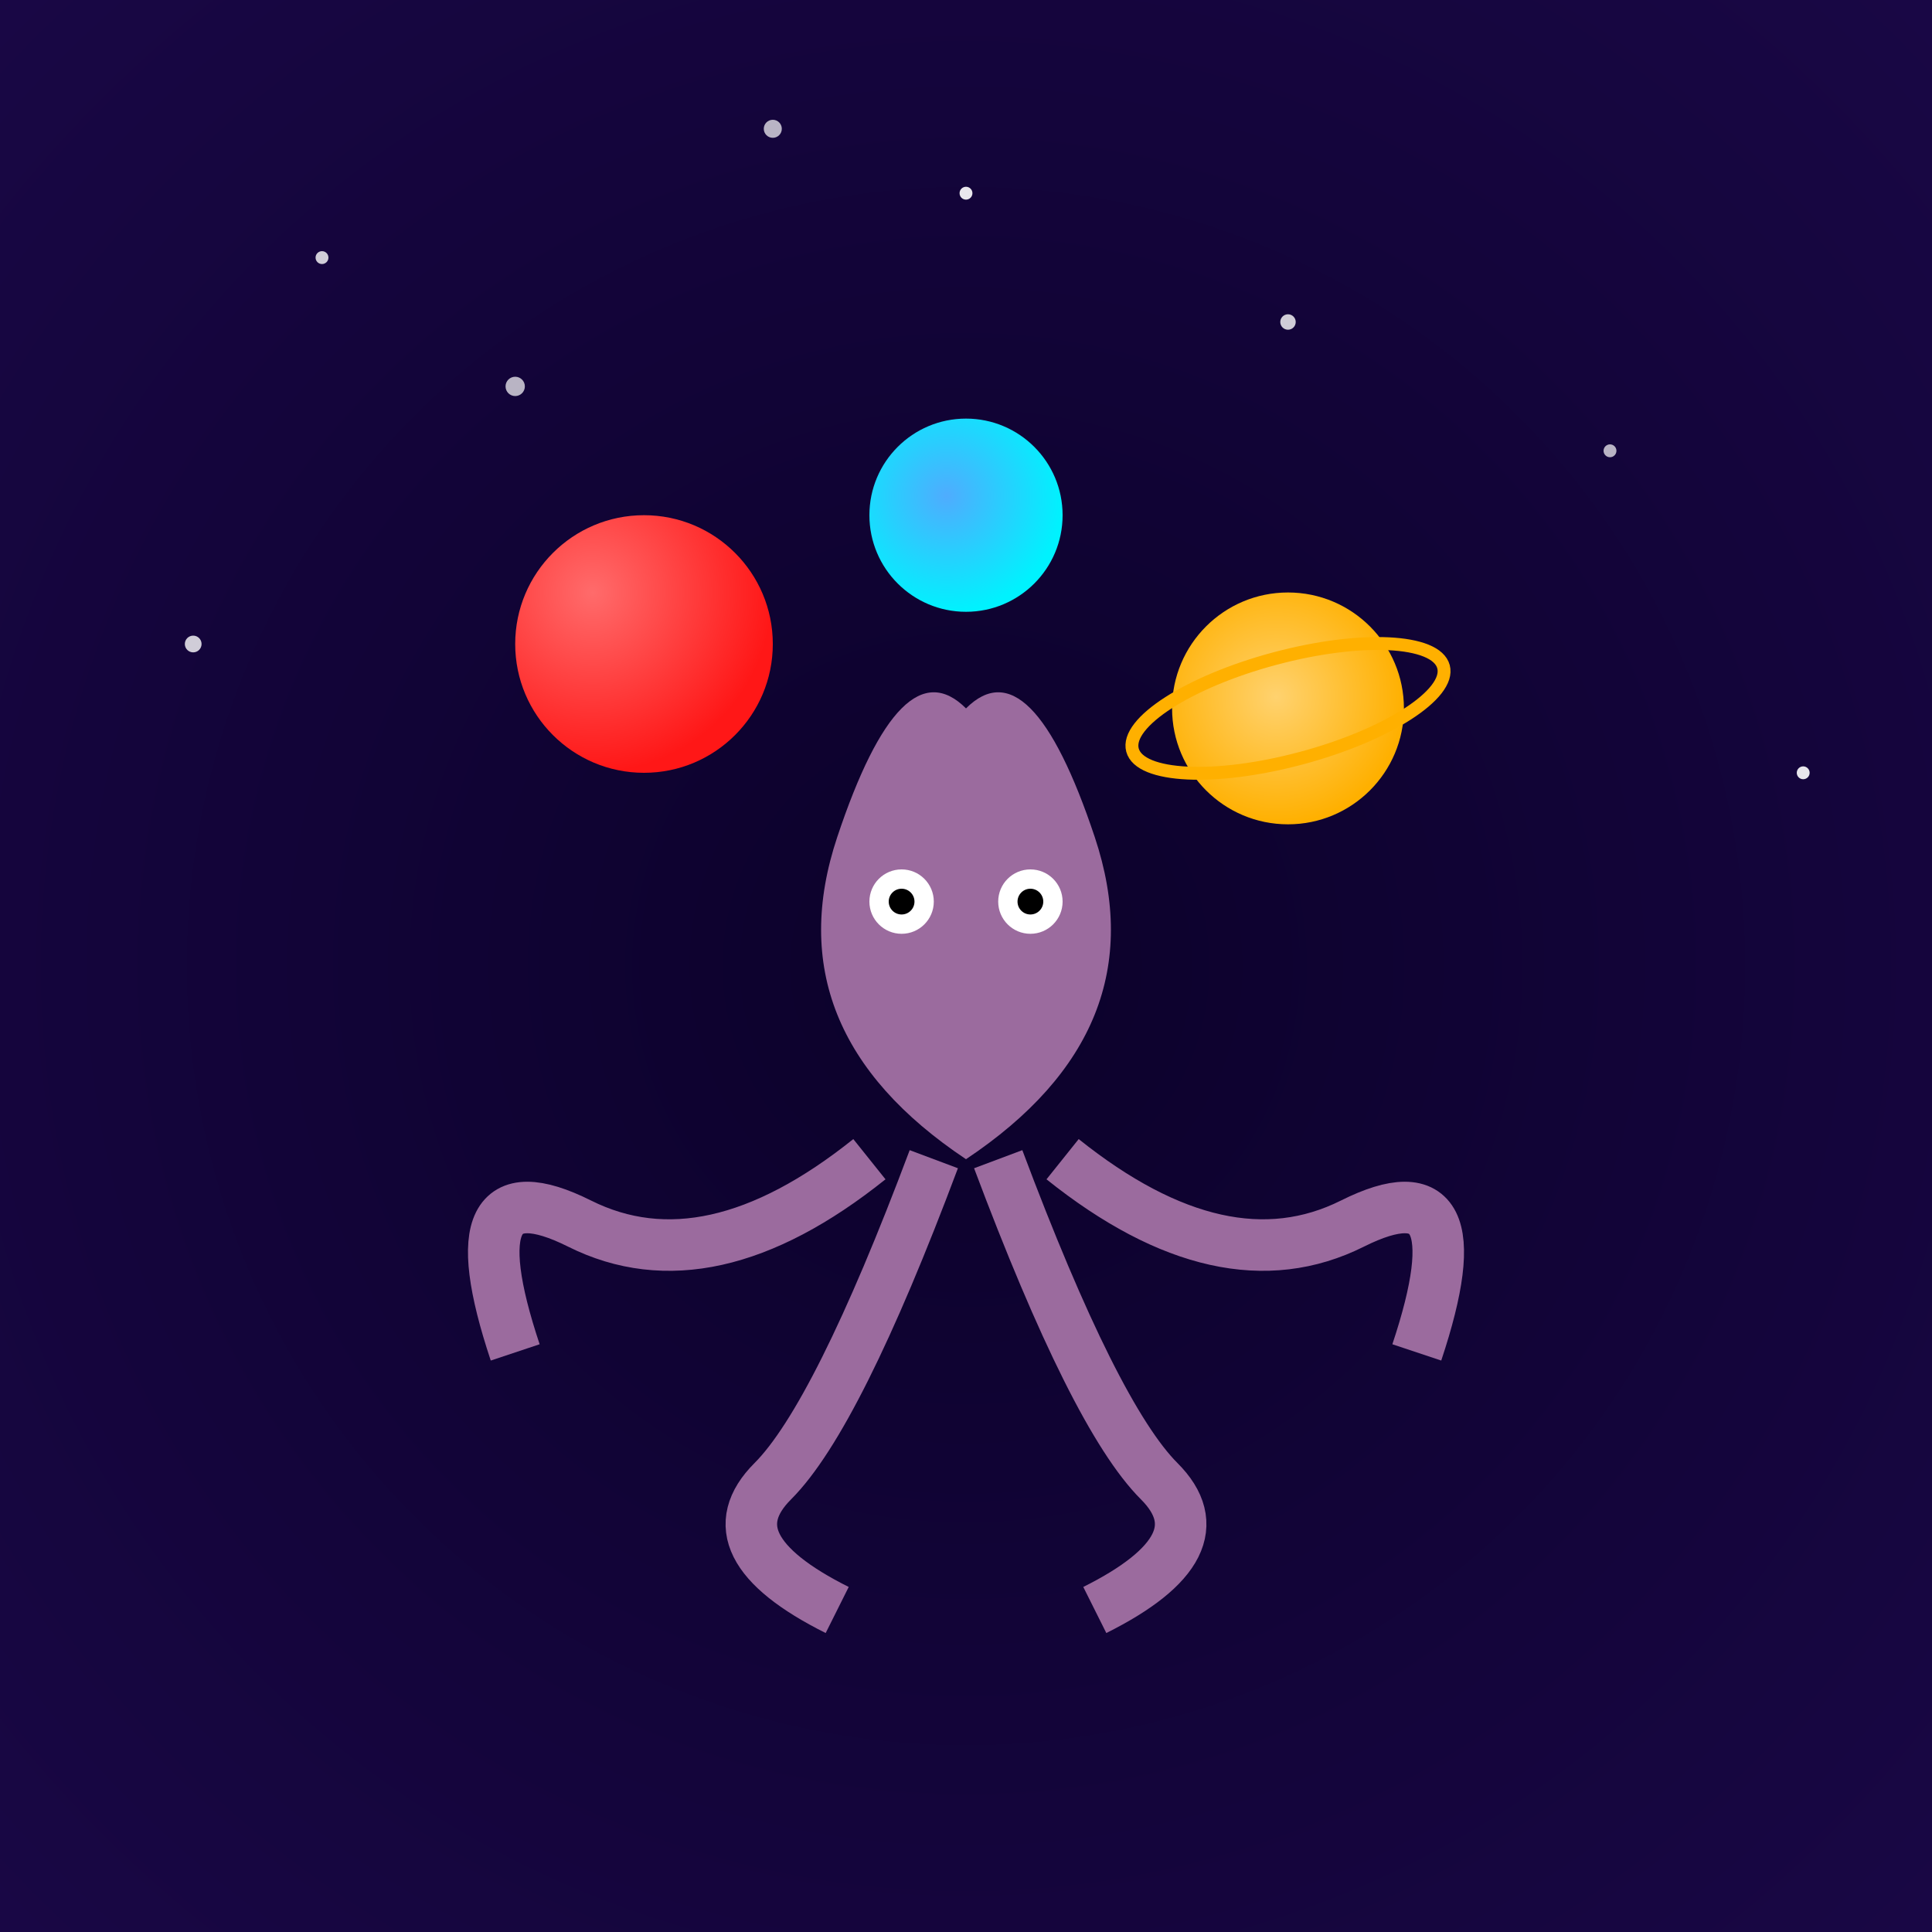 <svg viewBox="0 0 300 300" xmlns="http://www.w3.org/2000/svg">
  <rect x="0" y="0" width="300" height="300" fill="#333333" stroke="none"/>
  <defs>
    <radialGradient id="sky" cx="50%" cy="50%" r="80%">
      <stop offset="0%" stop-color="#0B012A"/>
      <stop offset="100%" stop-color="#1B0849"/>
    </radialGradient>
    <radialGradient id="planet1" cx="30%" cy="30%" r="70%">
      <stop offset="0%" stop-color="#FF6B6B"/>
      <stop offset="100%" stop-color="#FF1717"/>
    </radialGradient>
    <radialGradient id="planet2" cx="40%" cy="40%" r="60%">
      <stop offset="0%" stop-color="#4FACFE"/>
      <stop offset="100%" stop-color="#00F2FE"/>
    </radialGradient>
    <radialGradient id="planet3" cx="45%" cy="45%" r="55%">
      <stop offset="0%" stop-color="#FFD26F"/>
      <stop offset="100%" stop-color="#FFB000"/>
    </radialGradient>
  </defs>

  <!-- Background -->
  <rect width="300" height="300" fill="url(#sky)"/>

  <!-- Stars -->
  <g id="stars">
    <circle cx="50" cy="40" r="1" fill="white" opacity="0.8"/>
    <circle cx="80" cy="60" r="1.5" fill="white" opacity="0.7"/>
    <circle cx="150" cy="30" r="1" fill="white" opacity="0.9"/>
    <circle cx="200" cy="50" r="1.2" fill="white" opacity="0.8"/>
    <circle cx="250" cy="70" r="1" fill="white" opacity="0.7"/>
    <circle cx="30" cy="100" r="1.3" fill="white" opacity="0.8"/>
    <circle cx="280" cy="120" r="1" fill="white" opacity="0.9"/>
    <circle cx="120" cy="20" r="1.4" fill="white" opacity="0.7"/>
  </g>

  <!-- Octopus -->
  <g transform="translate(150,180)">
    <!-- Body -->
    <path d="M0,0 Q-30,-20 -20,-50 Q-10,-80 0,-70 Q10,-80 20,-50 Q30,-20 0,0" 
          fill="#9B6B9E"/>
    <!-- Eyes -->
    <circle cx="-10" cy="-40" r="5" fill="white"/>
    <circle cx="10" cy="-40" r="5" fill="white"/>
    <circle cx="-10" cy="-40" r="2" fill="black"/>
    <circle cx="10" cy="-40" r="2" fill="black"/>
    
    <!-- Tentacles -->
    <path d="M-15,0 Q-40,20 -60,10 Q-80,0 -70,30" fill="none" stroke="#9B6B9E" stroke-width="8"/>
    <path d="M-5,0 Q-20,40 -30,50 Q-40,60 -20,70" fill="none" stroke="#9B6B9E" stroke-width="8"/>
    <path d="M5,0 Q20,40 30,50 Q40,60 20,70" fill="none" stroke="#9B6B9E" stroke-width="8"/>
    <path d="M15,0 Q40,20 60,10 Q80,0 70,30" fill="none" stroke="#9B6B9E" stroke-width="8"/>
  </g>

  <!-- Planets -->
  <circle cx="100" cy="100" r="20" fill="url(#planet1)">
    <animate attributeName="cy" values="100;90;100" dur="2s" repeatCount="indefinite"/>
  </circle>
  <circle cx="150" cy="80" r="15" fill="url(#planet2)">
    <animate attributeName="cy" values="80;100;80" dur="1.8s" repeatCount="indefinite"/>
  </circle>
  <circle cx="200" cy="110" r="18" fill="url(#planet3)">
    <animate attributeName="cy" values="110;95;110" dur="2.2s" repeatCount="indefinite"/>
  </circle>

  <!-- Planet rings -->
  <ellipse cx="200" cy="110" rx="25" ry="8" fill="none" stroke="#FFB000" stroke-width="2" transform="rotate(-15,200,110)">
    <animate attributeName="cy" values="110;95;110" dur="2.2s" repeatCount="indefinite"/>
  </ellipse>
</svg>
